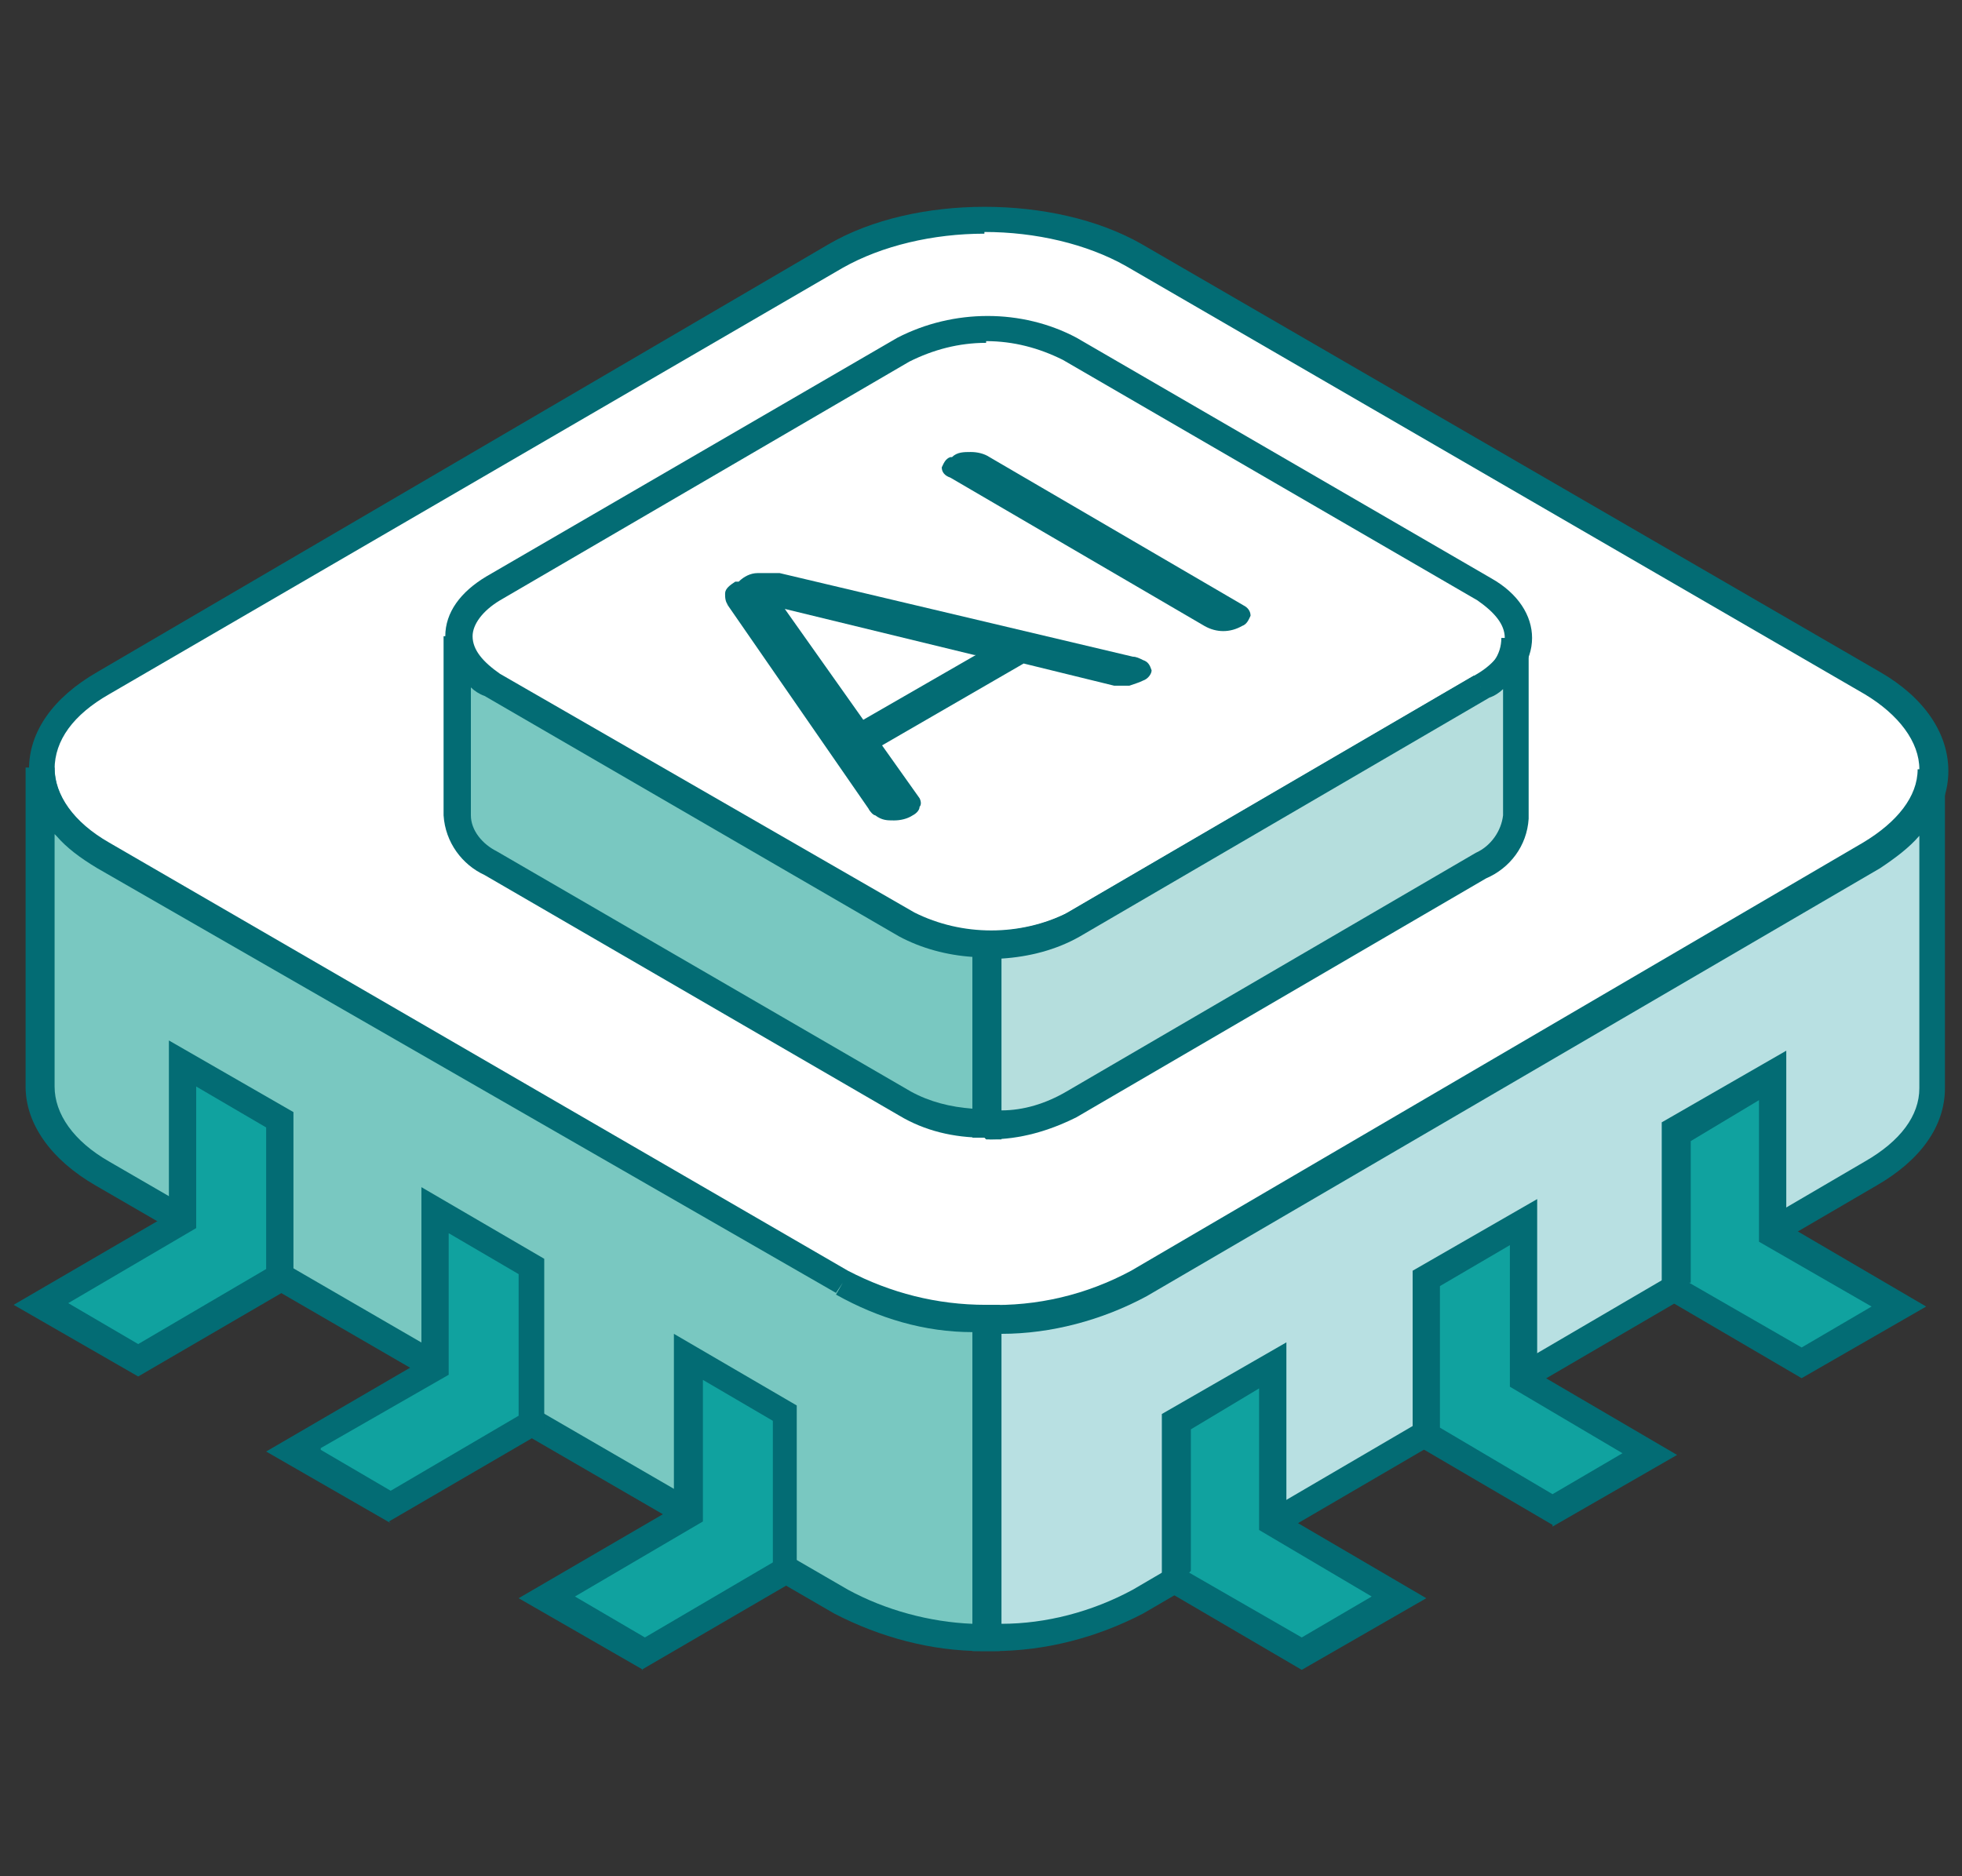 <?xml version="1.0" encoding="UTF-8"?>
<svg id="_圖層_1" data-name="圖層 1" xmlns="http://www.w3.org/2000/svg" version="1.1" viewBox="0 0 115 110">
  <rect x="0" y="0" width="115" height="110" fill="#333333" stroke="none"/>
  <defs>
    <style>
      .cls-1 {
        fill: #b5dedd;
      }

      .cls-1, .cls-2, .cls-3, .cls-4, .cls-5, .cls-6 {
        stroke-width: 0px;
      }

      .cls-2 {
        fill: #79c8c1;
      }

      .cls-3 {
        fill: #036c74;
      }

      .cls-4 {
        fill: #b8e0e2;
      }

      .cls-5 {
        fill: #10a29f;
      }

      .cls-6 {
        fill: #fff;
      }
    </style>
  </defs>
  <g id="Group_11887" data-name="Group 11887">
    <g id="Group_11909" data-name="Group 11909">
      <g id="Path_47290" data-name="Path 47290">
        <path class="cls-6" d="M109.7,40.1c4.8,2.8,4.9,7.3,0,10.1l-43,25.1c-4.8,2.8-12.6,2.8-17.4,0L6.1,50.2c-4.8-2.8-4.9-7.3,0-10.1L49,15c4.8-2.8,12.6-2.8,17.4,0l43.3,25.1Z"/>
        <path class="cls-3" d="M58.1,78.1c-3.3,0-6.6-.7-9.1-2.2L5.7,50.9c-2.6-1.5-4-3.6-4-5.8,0-2.2,1.4-4.2,4-5.7L48.6,14.3c5-2.9,13.2-2.9,18.3,0l43.3,25.1c2.6,1.5,4,3.6,4,5.8,0,2.2-1.4,4.2-4,5.7l-43,25.1c-2.5,1.5-5.8,2.2-9.1,2.2ZM57.7,13.7c-3,0-6,.7-8.3,2L6.4,40.7c-2.1,1.2-3.2,2.7-3.2,4.4,0,1.6,1.2,3.2,3.2,4.4l43.3,25.1c4.6,2.7,12.1,2.7,16.6,0l43-25.1c2.1-1.2,3.2-2.7,3.2-4.4,0-1.6-1.2-3.2-3.2-4.4l-43.3-25.1c-2.3-1.3-5.3-2-8.3-2Z"/>
      </g>
      <g id="Path_47292" data-name="Path 47292">
        <path class="cls-2" d="M49.4,75.2L6.1,50.2c-2.4-1.4-3.6-3.3-3.6-5.1v18.7c0,1.9,1.2,3.7,3.6,5.1l43.3,25.1c2.6,1.4,5.5,2.1,8.5,2.1v-18.7c-2.9,0-5.8-.7-8.4-2.1"/>
        <path class="cls-3" d="M57.6,96.8c-3,0-6-.8-8.7-2.2L5.6,69.5c-2.6-1.5-4.1-3.6-4.1-5.8v-18.7c0,0,1.7,0,1.7,0,0,1.6,1.1,3.2,3.2,4.4l43.3,25.1c2.5,1.3,5.2,2,8.1,2h.8s0,20.3,0,20.3h-.8c0,0-.1,0-.2,0ZM3.2,48.9v14.8c0,1.6,1.1,3.2,3.2,4.4l43.3,25.1c2.2,1.2,4.8,1.9,7.3,2v-17.1c-2.8,0-5.5-.8-8-2.2l.4-.7-.4.6L5.7,50.9c-1-.6-1.8-1.2-2.4-1.9Z"/>
      </g>
      <g id="Path_47294" data-name="Path 47294">
        <path class="cls-4" d="M109.8,50.2l-43,25.1c-2.7,1.5-5.8,2.2-8.9,2.1v18.7c3,.1,6.1-.6,8.9-2.1l43-25.1c2.4-1.4,3.6-3.2,3.6-5v-18.7c0,1.8-1.1,3.6-3.5,5"/>
        <path class="cls-3" d="M58.4,96.8c-.2,0-.4,0-.6,0h-.8s0-20.3,0-20.3h.8c3,.1,5.9-.6,8.5-2l42.9-25.1.6,1-.6-1c2-1.2,3.2-2.7,3.2-4.3h1.6s0,18.7,0,18.7c0,2.2-1.4,4.2-4,5.7l-43,25.1c-2.7,1.4-5.7,2.2-8.8,2.2ZM58.7,78.1v17.1c2.6,0,5.3-.7,7.7-2l42.9-25.1c2.1-1.2,3.2-2.7,3.2-4.3v-14.8c-.6.7-1.4,1.3-2.3,1.9h0s-43,25.1-43,25.1c-2.6,1.4-5.6,2.2-8.5,2.2Z"/>
      </g>
      <g id="Path_47296" data-name="Path 47296">
        <path class="cls-6" d="M86.9,34.5c2.7,1.6,2.7,4.1,0,5.7l-24.1,14c-3.1,1.6-6.7,1.6-9.8,0l-24.3-14c-2.7-1.6-2.7-4.1,0-5.7l24.1-14c3.1-1.6,6.7-1.6,9.8,0l24.3,14.1Z"/>
        <path class="cls-3" d="M58,56.2c-1.8,0-3.6-.4-5.2-1.3l-24.3-14.1c-1.6-.9-2.4-2.2-2.4-3.5,0-1.4.9-2.6,2.4-3.5l24.1-14c3.3-1.7,7.3-1.7,10.5,0l24.3,14.1c1.6.9,2.4,2.2,2.4,3.5,0,1.4-.9,2.6-2.4,3.5l-24.1,14c-1.7.9-3.5,1.3-5.3,1.3ZM57.8,20.1c-1.6,0-3.1.4-4.5,1.1l-24,14c-1,.6-1.6,1.4-1.6,2.1,0,.8.6,1.5,1.6,2.2l24.3,14c2.8,1.4,6.2,1.4,9,0l24-14c1-.6,1.6-1.4,1.6-2.1,0-.8-.6-1.5-1.6-2.2l-24.3-14.1c-1.4-.7-2.9-1.1-4.5-1.1Z"/>
      </g>
      <g id="Path_47298" data-name="Path 47298">
        <path class="cls-2" d="M53.1,54.3l-24.3-14.1c-1.1-.5-1.9-1.6-2-2.9v10.5c0,1.3.9,2.3,2,2.9l24.2,14.1c1.5.8,3.1,1.2,4.8,1.2v-10.5c-1.6,0-3.3-.4-4.7-1.2"/>
        <path class="cls-3" d="M57.7,66.7c-1.8,0-3.5-.4-5-1.3l-24.3-14.1c-1.3-.6-2.3-1.9-2.4-3.5v-10.5s1.6,0,1.6,0c0,1,.7,1.8,1.6,2.2l24.3,14.1c1.3.7,2.8,1.1,4.4,1.1h.8s0,12.1,0,12.1h-.8s0,0-.1,0ZM27.6,40.4v7.4c0,.9.7,1.7,1.5,2.1l24.3,14.1c1.1.6,2.3.9,3.6,1v-8.9c-1.5-.1-3-.5-4.3-1.2l.4-.7-.4.7-24.3-14.1c-.3-.1-.6-.3-.8-.5Z"/>
      </g>
      <g id="Path_47300" data-name="Path 47300">
        <path class="cls-1" d="M86.9,40.2l-24.1,14c-1.5.8-3.3,1.2-5,1.2v10.5c1.7,0,3.4-.3,5-1.2l24.1-14c1.1-.5,1.9-1.6,2-2.8v-10.5c0,1.2-.9,2.3-2,2.8"/>
        <path class="cls-3" d="M58.1,66.7c-.1,0-.2,0-.3,0h-.8s0-12.1,0-12.1h.8c1.6,0,3.2-.3,4.6-1l24-14,.4.7-.3-.7c.9-.4,1.5-1.2,1.5-2.2h1.6c0,0,0,10.6,0,10.6-.1,1.6-1.1,2.9-2.5,3.5l-24,14c-1.6.8-3.3,1.3-5.1,1.3ZM58.7,56.2v8.9c1.3,0,2.6-.4,3.8-1.1l24-14c.9-.4,1.5-1.3,1.6-2.2v-7.4c-.2.2-.5.4-.8.5l-24,14c-1.4.8-3,1.2-4.6,1.3Z"/>
      </g>
      <g id="Path_47302" data-name="Path 47302">
        <path class="cls-3" d="M42.7,35.5c-.2-.2-.2-.5-.2-.7,0-.3.3-.5.6-.7h.2c.3-.3.7-.5,1.1-.5.4,0,.8,0,1.3,0l20.7,4.9c.2,0,.4.1.6.2.3.1.4.3.5.6,0,.2-.2.5-.5.6-.2.1-.5.2-.8.3-.3,0-.6,0-.9,0l-5.3-1.3-8.3,4.8,2.2,3.1c.1.2.1.4,0,.5,0,.2-.2.4-.4.5-.3.2-.7.3-1.1.3-.4,0-.7,0-1.1-.3-.1,0-.3-.2-.4-.4l-8.3-12ZM57.1,38.4l-11.1-2.7,4.6,6.5,6.6-3.8"/>
      </g>
      <g id="Path_47303" data-name="Path 47303">
        <path class="cls-3" d="M55.7,26.8c-.3.1-.4.4-.5.6,0,.3.2.5.5.6l14.9,8.7c.7.4,1.5.4,2.2,0,.3-.1.4-.4.5-.6,0-.3-.2-.5-.4-.6l-14.9-8.7c-.3-.2-.7-.3-1.1-.3-.4,0-.8,0-1.1.3"/>
      </g>
      <g id="Path_47304" data-name="Path 47304">
        <path class="cls-5" d="M82,93.7l-5.7,3.3-7.4-4.3v-9.2s5.7-3.3,5.7-3.3v9.2s7.4,4.3,7.4,4.3Z"/>
        <path class="cls-3" d="M76.3,97.9l-8.2-4.8v-10.2s7.3-4.2,7.3-4.2v10.2s8.2,4.8,8.2,4.8l-7.3,4.2ZM69.7,92.2l6.6,3.8,4.1-2.4-6.6-3.9v-8.3s-4,2.4-4,2.4v8.3Z"/>
      </g>
      <g id="Path_47306" data-name="Path 47306">
        <path class="cls-5" d="M96.7,85.2l-5.7,3.3-7.4-4.3v-9.2s5.7-3.3,5.7-3.3v9.2s7.4,4.3,7.4,4.3Z"/>
        <path class="cls-3" d="M91,89.4l-8.2-4.8v-10.1s7.3-4.2,7.3-4.2v10.2s8.2,4.8,8.2,4.8l-7.3,4.2ZM84.4,83.7l6.6,3.9,4.1-2.4-6.6-3.9v-8.3s-4.1,2.4-4.1,2.4v8.3Z"/>
      </g>
      <g id="Path_47308" data-name="Path 47308">
        <path class="cls-5" d="M111.3,76.6l-5.7,3.3-7.4-4.3v-9.2s5.7-3.3,5.7-3.3v9.2s7.4,4.3,7.4,4.3Z"/>
        <path class="cls-3" d="M105.6,80.8l-8.2-4.8v-10.2s7.3-4.2,7.3-4.2v10.2s8.2,4.8,8.2,4.8l-7.3,4.2ZM99,75.2l6.6,3.8,4.1-2.4-6.6-3.8v-8.3s-4,2.4-4,2.4v8.3Z"/>
      </g>
      <g id="Path_47310" data-name="Path 47310">
        <path class="cls-5" d="M16.4,74.9l-8.3,4.8-5.7-3.3,8.3-4.8v-9.2s5.7,3.3,5.7,3.3v9.2Z"/>
        <path class="cls-3" d="M8.1,80.7l-7.3-4.2,9.1-5.3v-10.2s7.3,4.2,7.3,4.2v10.2s-9.1,5.3-9.1,5.3ZM4,76.4l4.1,2.4,7.5-4.4v-8.3s-4.1-2.4-4.1-2.4v8.3s-7.5,4.4-7.5,4.4Z"/>
      </g>
      <g id="Path_47312" data-name="Path 47312">
        <path class="cls-5" d="M31.2,83.5l-8.3,4.8-5.7-3.3,8.3-4.8v-9.2s5.6,3.3,5.6,3.3v9.2Z"/>
        <path class="cls-3" d="M22.9,89.3l-7.3-4.2,9.1-5.3v-10.2s7.2,4.2,7.2,4.2v10.1s-9.1,5.3-9.1,5.3ZM18.8,85l4.1,2.4,7.5-4.4v-8.3s-4.1-2.4-4.1-2.4v8.3s-7.5,4.3-7.5,4.3Z"/>
      </g>
      <g id="Path_47314" data-name="Path 47314">
        <path class="cls-5" d="M46.1,92.1l-8.3,4.8-5.7-3.3,8.3-4.8v-9.2s5.6,3.3,5.6,3.3v9.2Z"/>
        <path class="cls-3" d="M37.7,97.9l-7.3-4.2,9.1-5.3v-10.2s7.2,4.2,7.2,4.2v10.2s-9.1,5.3-9.1,5.3ZM33.7,93.6l4.1,2.4,7.5-4.4v-8.3s-4.1-2.4-4.1-2.4v8.3s-7.5,4.4-7.5,4.4Z"/>
      </g>
    </g>
  </g>
</svg>